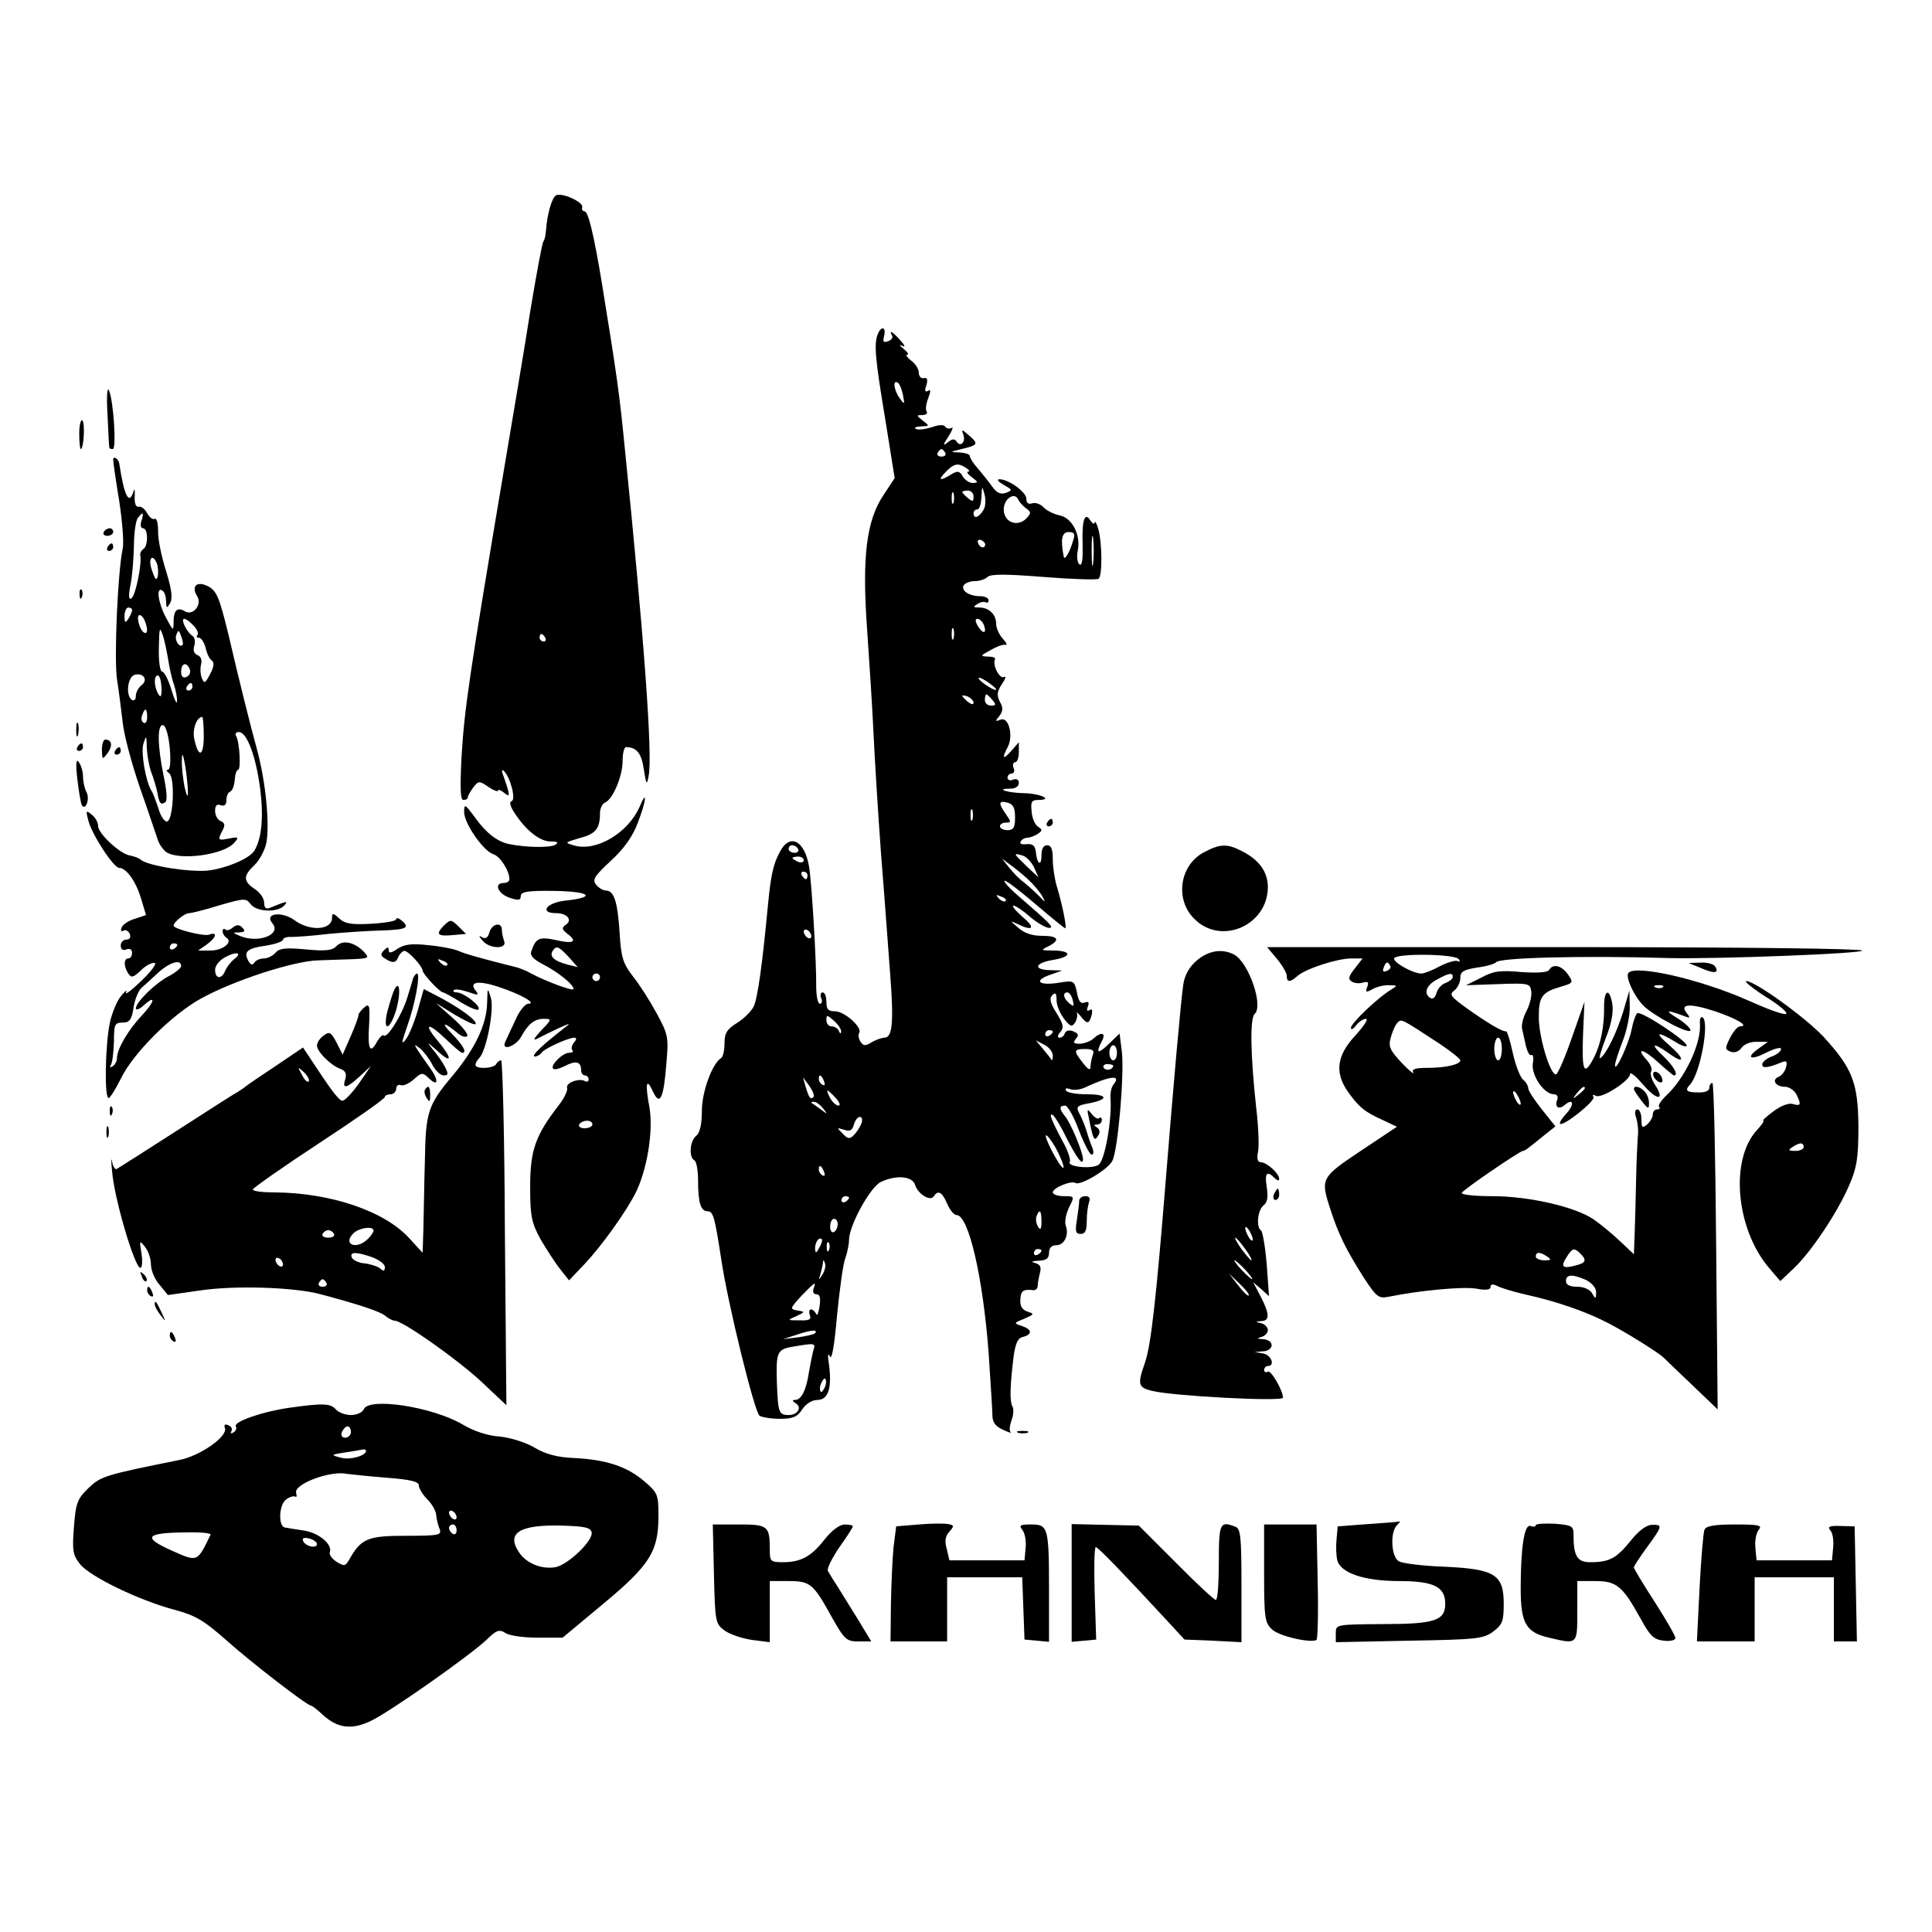 <?xml version="1.0" standalone="no"?>
<!DOCTYPE svg PUBLIC "-//W3C//DTD SVG 20010904//EN"
 "http://www.w3.org/TR/2001/REC-SVG-20010904/DTD/svg10.dtd">
<svg version="1.0" xmlns="http://www.w3.org/2000/svg"
 width="512pt" height="512pt" viewBox="0 0 512 512"
 preserveAspectRatio="xMidYMid meet">
<g transform="translate(0,512) scale(0.1,-0.1)"
fill="#000000" stroke="none">
<path d="M1473 4602 c-11 -7 -23 -51 -26 -92 -1 -14 -4 -27 -7 -30 -3 -3 -18
-84 -34 -180 -15 -96 -46 -281 -68 -410 -96 -570 -107 -647 -115 -777 -4 -83
-3 -113 5 -113 7 0 12 3 12 8 0 4 7 15 14 25 14 18 16 18 40 2 14 -10 26 -14
26 -10 0 4 7 1 16 -6 17 -14 17 -9 -4 51 -3 8 -1 12 3 7 17 -15 33 -76 21 -80
-7 -2 -4 -14 8 -32 30 -46 67 -75 95 -75 20 0 22 -3 12 -9 -13 -8 -78 -7 -121
2 -32 6 -62 30 -90 69 -28 38 -30 39 -30 16 0 -30 51 -104 78 -112 18 -6 42
-44 42 -66 0 -6 -7 -10 -15 -10 -27 0 -16 -28 15 -39 24 -8 30 -7 30 4 0 12
18 15 91 14 96 -2 110 -17 25 -26 -49 -6 -67 -33 -22 -33 30 0 44 -19 25 -31
-11 -8 -10 -12 5 -24 28 -21 15 -27 -32 -16 -43 9 -52 5 -64 -30 -4 -11 5 -21
30 -34 41 -21 82 -54 82 -66 0 -7 -73 20 -114 42 -10 6 -26 12 -35 15 -88 22
-139 36 -156 44 -11 5 -46 12 -78 15 -45 5 -64 3 -83 -9 -17 -12 -24 -13 -24
-4 0 9 -3 9 -12 0 -10 -10 -10 -15 2 -22 21 -14 30 -12 36 5 4 8 11 15 16 15
10 0 47 -40 48 -52 0 -9 46 -58 54 -58 3 0 25 -12 47 -26 23 -14 44 -23 47
-19 8 8 -38 44 -57 45 -8 0 -12 3 -8 6 3 4 20 1 38 -5 26 -9 29 -9 20 3 -20
24 6 29 62 10 58 -19 101 -44 77 -44 -8 0 -24 -19 -34 -43 -11 -23 -23 -49
-27 -58 -12 -26 29 -12 43 15 18 33 35 46 59 46 22 0 22 -1 -7 -31 -20 -22
-23 -28 -9 -21 11 6 36 18 55 27 34 15 34 15 12 -2 -54 -42 -86 -72 -75 -73 6
0 15 5 18 10 7 11 71 40 87 40 7 0 6 -5 -1 -13 -6 -8 -8 -17 -4 -20 3 -4 0 -7
-9 -7 -17 0 -51 -34 -42 -42 3 -4 17 0 31 7 29 15 43 12 43 -11 0 -8 5 -14 10
-14 6 0 10 -5 10 -11 0 -5 -5 -7 -10 -4 -15 9 -52 -5 -47 -18 2 -7 -8 -28 -23
-47 -61 -79 -75 -118 -75 -215 0 -80 4 -96 28 -140 16 -27 39 -63 52 -79 l23
-29 42 44 c44 47 106 133 133 185 32 62 49 167 38 230 -12 64 -8 80 10 40 18
-38 28 -16 35 76 6 69 5 76 -26 133 -18 33 -46 77 -63 98 -26 34 -31 49 -35
115 -5 82 -15 112 -36 112 -8 0 -19 7 -26 15 -11 14 -5 23 39 64 35 32 58 65
71 100 23 59 26 93 5 43 -30 -69 -114 -119 -172 -103 -28 8 -27 8 13 20 43 11
54 25 54 66 0 12 6 25 13 28 21 8 47 70 47 111 0 20 4 36 9 36 28 0 41 -16 47
-58 7 -43 8 -44 13 -18 11 54 -13 375 -64 876 -13 133 -20 184 -60 430 -21
127 -36 190 -46 190 -5 0 -8 5 -6 11 3 14 -55 40 -70 31z m-28 -1172 c3 -5 1
-10 -4 -10 -6 0 -11 5 -11 10 0 6 2 10 4 10 3 0 8 -4 11 -10z m62 -846 l24
-27 -28 7 c-34 9 -47 21 -39 35 10 16 16 14 43 -15z m-322 -22 c-3 -3 -11 0
-18 7 -9 10 -8 11 6 5 10 -3 15 -9 12 -12z m405 -32 c0 -5 -4 -10 -10 -10 -5
0 -10 5 -10 10 0 6 5 10 10 10 6 0 10 -4 10 -10z m-20 -390 c0 -5 -9 -10 -21
-10 -11 0 -17 5 -14 10 3 6 13 10 21 10 8 0 14 -4 14 -10z"/>
<path d="M2326 4234 c-10 -26 -7 -63 20 -225 l25 -156 -29 -44 c-46 -68 -58
-164 -44 -358 6 -86 14 -210 17 -276 3 -66 12 -210 20 -320 9 -110 19 -252 24
-316 10 -128 6 -169 -15 -169 -8 0 -23 -6 -34 -12 -17 -11 -22 -10 -30 2 -5 8
-6 18 -3 23 9 14 -39 57 -64 57 -18 0 -23 5 -23 25 0 14 -4 25 -10 25 -5 0 -7
-7 -4 -15 4 -8 2 -15 -3 -15 -6 0 -10 21 -10 48 1 59 -12 277 -19 316 -12 70
-52 89 -78 37 -17 -32 -23 -59 -31 -141 -14 -149 -27 -247 -38 -268 -6 -12
-26 -32 -44 -43 -27 -17 -33 -27 -33 -54 0 -19 -4 -36 -9 -39 -24 -15 -51 -90
-51 -140 0 -35 -5 -58 -15 -66 -17 -14 -20 -56 -5 -65 6 -3 10 -28 10 -55 0
-57 7 -80 25 -80 15 0 19 -14 36 -125 18 -122 89 -409 102 -417 7 -4 31 -8 54
-8 34 0 46 5 59 25 10 15 26 25 40 25 29 0 39 31 31 93 -4 24 -3 34 2 23 5
-13 12 25 19 106 7 69 16 138 22 153 5 14 10 37 10 49 0 38 57 142 85 154 41
19 83 15 90 -8 8 -25 41 -45 50 -30 11 17 22 11 35 -20 7 -16 18 -30 25 -30
32 0 70 -165 85 -366 5 -77 10 -152 10 -165 0 -18 8 -29 28 -38 15 -7 24 -10
20 -6 -4 4 -2 18 3 32 5 14 6 30 2 36 -7 12 -7 50 3 131 5 36 11 50 25 53 26
7 24 20 -3 29 -22 7 -22 8 6 19 27 12 28 13 9 19 -14 5 -20 14 -19 31 1 24 7
29 34 26 6 -1 12 4 12 11 0 7 3 23 6 35 4 15 1 22 -13 26 -12 3 -9 5 10 6 20
1 27 6 27 21 0 13 7 20 19 20 22 0 35 28 25 53 -3 9 1 30 9 47 15 30 15 30
-14 30 -16 0 -29 5 -29 10 0 12 48 32 60 25 13 -8 87 36 98 59 15 30 32 232
25 289 l-6 48 -28 -27 c-30 -29 -36 -26 -19 7 12 22 -1 26 -22 7 -7 -7 -23
-13 -35 -14 -18 0 -20 2 -12 13 9 10 7 14 -7 20 -10 4 -19 2 -22 -5 -2 -7 -8
-12 -14 -12 -6 0 -6 6 2 15 10 12 8 21 -10 50 -17 27 -20 39 -11 48 8 8 11 5
11 -14 0 -13 9 -35 20 -49 16 -21 21 -22 29 -10 5 8 7 19 5 25 -3 5 1 2 9 -7
18 -23 23 -23 30 2 3 13 1 18 -6 13 -6 -4 -8 0 -4 10 4 11 2 14 -9 10 -10 -4
-16 4 -20 27 -7 31 -8 32 -46 26 -53 -9 -71 4 -27 20 l34 12 -32 1 c-46 1 -41
19 7 27 50 8 52 24 3 25 -35 0 -36 1 -15 11 33 17 27 28 -17 28 -25 0 -47 7
-62 21 -23 19 -23 20 -2 10 41 -20 48 -10 13 19 -19 17 -30 30 -24 30 5 0 25
-13 44 -30 19 -16 42 -29 50 -29 15 0 4 11 -84 87 -21 18 -36 35 -34 38 3 2
39 -25 81 -61 42 -36 78 -65 80 -65 5 0 -8 64 -22 110 -6 19 -11 52 -11 72 0
27 -4 38 -15 38 -10 0 -15 -10 -15 -27 0 -31 -12 -23 -15 10 -2 16 -8 21 -24
20 -13 -2 -20 1 -16 7 3 6 12 10 18 10 7 0 19 5 27 10 13 9 13 11 1 19 -8 5
-16 23 -17 40 -3 26 0 31 17 31 42 0 7 17 -37 18 -46 1 -78 12 -36 12 13 0 22
6 22 15 0 9 -6 12 -15 9 -8 -4 -15 -1 -15 5 0 6 5 11 11 11 6 0 9 7 5 15 -3 8
-1 15 4 15 6 0 10 12 10 27 l0 26 -20 -23 c-22 -25 -26 -20 -9 11 15 30 2 80
-19 72 -15 -6 -15 -4 -4 9 10 13 11 22 2 38 -9 17 -8 27 5 47 10 14 12 22 6
19 -12 -7 -32 33 -24 47 2 4 -6 7 -19 7 -21 1 -21 2 7 17 17 10 34 16 40 14 5
-1 2 6 -8 17 -9 10 -17 27 -17 38 0 26 -19 44 -45 44 -16 0 -17 2 -5 9 8 6 18
7 22 5 4 -3 8 0 8 5 0 6 -10 11 -22 11 -30 0 -52 15 -44 29 4 6 17 11 30 11
12 0 27 5 33 11 8 8 49 8 148 0 76 -6 141 -8 146 -5 11 6 10 99 -1 134 -4 14
-9 21 -9 15 -1 -5 -5 -3 -11 5 -15 25 -23 3 -21 -61 1 -39 -1 -59 -8 -55 -6 4
-8 20 -5 36 9 41 -14 87 -47 94 -15 3 -34 12 -43 21 -9 10 -23 14 -31 11 -10
-3 -15 1 -15 12 0 18 -47 52 -72 52 -7 -1 -2 -7 12 -15 23 -13 24 -14 6 -21
-14 -5 -24 -1 -37 17 -9 13 -27 35 -38 48 -12 13 -21 28 -21 33 0 4 -12 8 -27
9 -27 1 -26 1 5 9 44 10 46 14 20 36 -19 17 -21 17 -15 2 7 -20 -8 -34 -18
-18 -5 8 -12 7 -23 -2 -14 -11 -14 -8 2 16 10 16 13 26 8 22 -6 -3 -13 -2 -17
3 -3 6 -16 6 -35 -1 -16 -5 -35 -8 -42 -5 -7 3 -2 6 12 7 24 1 24 1 6 15 -18
14 -18 15 -2 15 9 0 15 4 12 9 -4 5 -2 21 4 36 7 19 7 24 -1 19 -8 -4 -9 1 -4
15 4 15 3 21 -7 19 -7 -2 -13 5 -13 14 0 10 -9 24 -20 32 -11 9 -16 16 -11 16
6 0 1 7 -10 16 -10 8 -12 12 -4 8 10 -5 9 0 -4 14 -19 22 -32 30 -22 13 3 -5
-1 -12 -10 -15 -13 -5 -15 -2 -11 14 6 24 -8 27 -17 4z m67 -161 c5 -26 4 -26
-9 -8 -15 21 -19 49 -5 41 5 -3 11 -18 14 -33z m112 -153 c3 -5 -1 -10 -10
-10 -9 0 -13 5 -10 10 3 6 8 10 10 10 2 0 7 -4 10 -10z m55 -40 c8 -5 11 -10
6 -10 -6 0 -1 -7 10 -15 17 -13 17 -14 2 -15 -9 0 -21 8 -27 18 -8 14 -13 15
-30 5 -30 -19 -37 -16 -15 6 22 23 33 25 54 11z m46 -112 c-12 -20 -26 -24
-26 -8 0 6 5 10 10 10 6 0 10 15 11 33 1 30 2 30 8 7 4 -14 3 -33 -3 -42z
m-79 20 c-3 -7 -5 -2 -5 12 0 14 2 19 5 13 2 -7 2 -19 0 -25z m53 16 c0 -14
-3 -14 -15 -4 -8 7 -15 14 -15 16 0 2 7 4 15 4 8 0 15 -7 15 -16z m139 -31
c14 -10 14 -13 1 -27 -24 -24 -60 -10 -60 24 0 29 30 48 39 25 2 -5 11 -15 20
-22z m178 -145 c-2 -18 -4 -4 -4 32 0 36 2 50 4 33 2 -18 2 -48 0 -65z m-53
60 c-9 -32 -23 -55 -25 -43 -9 46 -5 65 13 65 15 0 18 -5 12 -22z m-233 -11
c-1 -12 -15 -9 -19 4 -3 6 1 10 8 8 6 -3 11 -8 11 -12z m-4 -212 c9 -24 -1
-27 -15 -5 -8 13 -8 20 -2 20 6 0 13 -7 17 -15z m-80 -37 c-3 -7 -5 -2 -5 12
0 14 2 19 5 13 2 -7 2 -19 0 -25z m113 -135 c0 -7 -39 17 -46 28 -3 6 5 3 20
-6 14 -10 26 -19 26 -22z m-60 -35 c0 -6 -6 -5 -15 2 -8 7 -15 14 -15 16 0 2
7 1 15 -2 8 -4 15 -11 15 -16z m50 7 c10 -12 10 -15 -4 -15 -9 0 -16 7 -16 15
0 8 2 15 4 15 2 0 9 -7 16 -15z m60 -311 c0 -27 -4 -34 -20 -34 -11 0 -20 5
-20 10 0 6 7 10 16 10 14 0 14 2 0 22 -21 30 -20 37 4 31 15 -4 20 -14 20 -39z
m-113 -6 c-3 -7 -5 -2 -5 12 0 14 2 19 5 13 2 -7 2 -19 0 -25z m-462 -78 c3
-5 -1 -10 -9 -10 -9 0 -16 5 -16 10 0 6 4 10 9 10 6 0 13 -4 16 -10z m625 -48
l12 -27 -31 29 c-36 35 -37 36 -12 29 10 -2 24 -17 31 -31z m-610 18 c0 -5 -7
-7 -15 -4 -8 4 -15 8 -15 10 0 2 7 4 15 4 8 0 15 -4 15 -10z m593 -49 c16 -15
33 -35 39 -46 10 -18 9 -18 -10 2 -12 12 -29 27 -39 35 -10 7 -27 24 -38 38
l-20 25 20 -15 c11 -8 33 -25 48 -39z m-583 9 c0 -5 -2 -10 -4 -10 -3 0 -8 5
-11 10 -3 6 -1 10 4 10 6 0 11 -4 11 -10z m525 -68 c-3 -3 -11 0 -18 7 -9 10
-8 11 6 5 10 -3 15 -9 12 -12z m-515 -93 c0 -6 -4 -7 -10 -4 -5 3 -10 11 -10
16 0 6 5 7 10 4 6 -3 10 -11 10 -16z m693 -170 c4 -16 3 -18 -9 -8 -16 13 -19
29 -5 29 5 0 11 -9 14 -21z m-614 -83 c0 -6 -3 -6 -6 2 -2 6 -11 12 -19 12 -8
0 -14 7 -14 17 0 14 2 14 20 -2 11 -10 20 -23 19 -29z m561 0 c0 -3 -4 -8 -10
-11 -5 -3 -10 -1 -10 4 0 6 5 11 10 11 6 0 10 -2 10 -4z m0 -63 c0 -9 -1 -14
-3 -12 -1 2 -11 15 -22 28 l-20 24 23 -12 c12 -6 22 -19 22 -28z m170 7 c0
-11 -4 -20 -10 -20 -5 0 -10 9 -10 20 0 11 5 20 10 20 6 0 10 -9 10 -20z m-64
-6 c-3 -9 -6 -23 -6 -31 0 -11 -6 -8 -20 10 -26 33 -25 37 6 37 20 0 25 -4 20
-16z m54 -28 c0 -11 -19 -15 -25 -6 -3 5 1 10 9 10 9 0 16 -2 16 -4z m-766
-42 c3 -8 2 -12 -4 -9 -6 3 -10 10 -10 16 0 14 7 11 14 -7z m767 -8 c-6 -7 -9
-23 -8 -37 4 -56 -15 -166 -32 -176 -19 -12 -84 -5 -76 8 3 4 -4 28 -17 51
-32 60 -40 80 -28 73 5 -3 21 -29 35 -58 29 -57 45 -78 45 -59 0 18 -32 95
-47 113 -16 20 -17 29 0 29 6 0 23 -29 36 -65 14 -36 29 -65 34 -65 5 0 6 8 2
18 -4 9 -11 29 -15 43 -4 14 -13 36 -19 47 -10 19 -8 22 24 28 54 10 52 24 -4
24 -27 0 -53 4 -56 10 -3 6 1 7 10 4 9 -4 26 -2 38 3 68 32 100 36 78 9z
m-795 -33 c-8 -8 -12 -3 -21 27 l-7 25 17 -23 c9 -13 14 -26 11 -29z m59 -3
c10 -11 13 -20 7 -20 -6 0 -16 9 -22 20 -6 11 -9 20 -7 20 2 0 12 -9 22 -20z
m-34 -27 c13 -17 13 -17 -6 -3 -11 8 -22 16 -24 17 -2 2 0 3 6 3 6 0 17 -8 24
-17z m102 -40 c-4 -10 -13 -24 -20 -31 -11 -11 -16 -11 -30 4 -16 16 -16 16 4
10 15 -5 22 -2 26 14 3 11 10 20 16 20 6 0 7 -8 4 -17z m522 -79 c26 -56 12
-50 -18 7 -14 28 -20 45 -12 39 7 -6 21 -27 30 -46z m-621 -50 c3 -8 2 -12 -4
-9 -6 3 -10 10 -10 16 0 14 7 11 14 -7z m66 -68 c0 -3 -4 -8 -10 -11 -5 -3
-10 -1 -10 4 0 6 5 11 10 11 6 0 10 -2 10 -4z m510 -63 c0 -21 -3 -24 -9 -14
-5 8 -7 20 -4 28 8 21 13 15 13 -14z m-540 -7 c0 -8 -4 -18 -10 -21 -5 -3 -10
3 -10 14 0 12 5 21 10 21 6 0 10 -6 10 -14z m-49 -63 c-8 -15 -10 -15 -11 -2
0 17 10 32 18 25 2 -3 -1 -13 -7 -23z m26 -5 c-3 -8 -6 -5 -6 6 -1 11 2 17 5
13 3 -3 4 -12 1 -19z m563 -2 c0 -3 -4 -8 -10 -11 -5 -3 -10 -1 -10 4 0 6 5
11 10 11 6 0 10 -2 10 -4z m-580 -63 c-11 -17 -11 -17 -6 0 3 10 6 24 7 30 0
9 2 9 5 0 3 -7 0 -20 -6 -30z m-24 -38 c-3 -9 0 -15 8 -15 9 0 11 -10 8 -32
-3 -18 -7 -27 -9 -20 -3 6 -9 12 -14 12 -4 0 -6 -7 -3 -15 5 -12 -2 -15 -27
-14 -33 0 -34 0 -9 11 24 11 24 12 3 15 -20 4 -20 5 10 38 37 38 41 41 33 20z
m3 -119 c-2 -2 -22 -7 -44 -10 l-40 -5 40 13 c36 12 55 13 44 2z m-3 -43 c-3
-10 -8 -36 -12 -58 -7 -48 -20 -75 -37 -75 -8 0 -8 -3 2 -9 17 -11 5 -31 -19
-31 -26 0 -28 7 -31 81 -3 85 0 93 41 100 59 10 62 10 56 -8z m30 -99 c-4 -9
-9 -15 -11 -12 -3 3 -3 13 1 22 4 9 9 15 11 12 3 -3 3 -13 -1 -22z"/>
<path d="M2886 2155 c11 -56 14 -61 24 -45 6 9 5 17 -3 22 -9 6 -9 8 1 8 6 0
12 5 12 12 0 6 -3 8 -7 5 -3 -4 -12 1 -20 11 -12 15 -13 14 -7 -13z"/>
<path d="M285 4020 c2 -47 4 -86 5 -87 0 -2 4 -3 9 -3 10 0 2 126 -10 155 -5
12 -7 -14 -4 -65z"/>
<path d="M210 3971 c0 -23 2 -41 4 -41 8 0 12 71 4 76 -4 3 -8 -13 -8 -35z"/>
<path d="M300 3902 c0 -7 7 -56 16 -110 8 -53 13 -110 9 -127 -13 -61 -23
-291 -15 -345 5 -30 11 -81 15 -113 3 -33 24 -111 46 -175 23 -65 43 -126 47
-137 3 -11 13 -25 21 -32 33 -25 155 -9 182 24 13 14 11 16 -13 11 -31 -6 -32
-5 -18 22 7 13 6 19 -5 24 -8 3 -15 15 -15 27 0 15 5 19 15 15 10 -3 15 1 15
13 0 11 4 21 10 23 5 2 11 15 12 31 1 15 5 27 9 27 8 0 4 73 -5 89 -4 6 -1 11
7 11 22 0 46 -67 57 -154 9 -75 3 -131 -17 -162 -14 -20 -73 -45 -121 -51 -48
-5 -158 12 -178 28 -6 5 -19 10 -30 12 -26 4 -84 58 -84 78 0 9 -7 23 -17 30
-15 13 -16 11 -9 -15 9 -37 67 -126 82 -126 19 0 45 -37 58 -82 l13 -43 -30
-10 c-17 -5 -33 -16 -35 -24 -3 -8 0 -11 6 -7 5 3 12 -1 16 -9 3 -9 0 -15 -9
-15 -8 0 -15 -7 -15 -16 0 -10 6 -14 15 -10 9 3 15 0 15 -9 0 -8 -4 -15 -10
-15 -12 0 -13 -20 0 -40 8 -12 13 -11 34 9 13 13 30 21 36 19 6 -2 -10 -23
-36 -48 -26 -25 -44 -38 -40 -30 4 8 -1 5 -12 -8 -11 -12 -25 -45 -31 -73 -12
-57 -15 -199 -3 -199 4 1 18 23 32 51 32 67 135 170 213 213 87 48 247 100
312 101 22 1 62 2 88 3 46 2 47 3 30 21 -25 25 -56 31 -72 13 -11 -11 -29 -13
-81 -8 -53 5 -70 3 -80 -9 -7 -8 -21 -15 -31 -15 -10 0 -21 -5 -25 -11 -5 -8
-10 -6 -16 5 -13 24 -3 33 47 40 25 4 45 11 45 16 0 4 10 8 23 7 12 0 56 3 97
8 41 4 103 8 137 9 69 2 81 7 58 26 -8 7 -15 9 -15 4 0 -5 -30 -10 -66 -12
-52 -3 -70 0 -85 14 -16 15 -19 15 -19 2 0 -33 -58 -37 -99 -7 -34 25 -82 19
-59 -8 25 -30 -38 -54 -87 -33 -19 8 -19 9 -1 9 15 1 17 4 8 13 -8 8 -15 8
-25 0 -8 -7 -17 -9 -20 -5 -4 3 -7 1 -7 -5 0 -6 5 -14 10 -17 19 -12 -11 -35
-44 -34 l-31 0 23 16 c25 18 30 35 6 26 -14 -5 -94 15 -94 24 0 9 29 33 41 33
6 0 43 9 81 21 66 19 70 19 82 3 16 -21 71 -23 89 -4 12 13 8 13 -38 -6 -10
-4 -15 0 -15 14 0 11 -11 27 -25 36 -31 21 -31 35 0 64 13 13 27 39 31 59 9
50 -2 163 -25 247 -18 66 -46 177 -76 306 -24 98 -31 115 -55 127 -29 14 -44
-1 -27 -28 13 -22 -12 -52 -33 -39 -20 12 -30 3 -30 -28 0 -25 -1 -25 -20 11
-21 39 -27 83 -10 72 6 -3 10 -16 10 -28 1 -20 2 -20 11 -5 7 13 4 36 -11 85
-12 38 -22 85 -21 106 0 20 -4 35 -9 32 -5 -3 -14 4 -20 15 -6 11 -16 19 -23
17 -7 -1 -11 9 -10 28 1 17 -1 22 -3 13 -12 -39 -25 -12 -38 74 -2 12 -16 21
-16 10z m75 -162 c-4 -11 -2 -20 4 -20 14 0 14 -47 1 -55 -6 -4 -10 -12 -8
-18 4 -23 -13 -107 -24 -113 -7 -4 -8 7 -2 37 5 24 8 71 9 104 0 33 5 65 10
72 14 18 17 16 10 -7z m41 -114 c3 -8 4 -23 2 -33 -3 -13 -7 -9 -15 15 -12 31
1 48 13 18z m-66 -123 c0 -5 -5 -15 -10 -23 -8 -12 -10 -11 -10 8 0 12 5 22
10 22 6 0 10 -3 10 -7z m34 -29 c9 -23 7 -36 -3 -30 -12 8 -21 46 -11 46 4 0
11 -7 14 -16z m129 -12 c10 -10 14 -22 10 -25 -3 -4 -2 -7 4 -7 6 0 14 -12 18
-27 3 -15 11 -31 17 -34 6 -4 5 -17 -5 -35 -13 -25 -16 -27 -22 -11 -4 9 -5
26 -2 37 3 11 -1 21 -10 24 -9 4 -12 13 -8 25 3 11 1 22 -5 26 -15 9 -32 45
-22 45 5 0 16 -8 25 -18z m-67 -92 c3 -19 9 -48 15 -64 5 -16 9 -36 8 -45 0
-9 -7 5 -15 32 -8 26 -19 47 -24 47 -6 0 -10 28 -9 63 1 55 2 58 11 32 5 -16
11 -46 14 -65z m38 41 c-8 -9 -22 12 -17 26 6 15 7 14 13 -3 4 -10 6 -21 4
-23z m19 -65 c3 -8 -1 -17 -9 -20 -9 -4 -14 1 -14 14 0 23 15 27 23 6z m-128
-42 c-8 -6 -15 -19 -15 -28 0 -10 -4 -14 -10 -11 -18 11 -12 63 8 67 23 5 35
-14 17 -28z m53 -6 c1 -23 -2 -28 -8 -18 -12 19 -13 50 -2 50 5 0 9 -14 10
-32z m82 2 c0 -5 -5 -10 -11 -10 -5 0 -7 5 -4 10 3 6 8 10 11 10 2 0 4 -4 4
-10z m-120 -81 c0 -11 -4 -18 -10 -14 -5 3 -7 12 -3 20 7 21 13 19 13 -6z
m150 -50 c0 -54 -14 -59 -25 -8 -6 25 6 59 21 59 2 0 4 -23 4 -51z m-90 -32
c3 -35 1 -57 -5 -57 -5 0 -4 -4 3 -9 16 -10 12 -123 -5 -128 -6 -2 -17 13 -23
34 -7 21 -15 43 -19 48 -15 25 -28 100 -21 124 8 24 8 23 9 -11 1 -20 6 -49
12 -65 6 -15 13 -39 16 -53 5 -30 9 -34 21 -26 6 3 4 30 -4 68 -17 82 -18 141
-1 136 7 -3 14 -29 17 -61z m48 -117 c0 -16 -3 -10 -9 15 -4 22 -8 54 -7 70 0
22 3 19 9 -15 4 -25 7 -56 7 -70z m-28 -404 c0 -3 -4 -8 -10 -11 -5 -3 -10 -1
-10 4 0 6 5 11 10 11 6 0 10 -2 10 -4z m149 -39 c-8 -7 -18 -20 -22 -29 -9
-24 -27 -23 -27 2 0 11 12 26 28 34 30 16 46 11 21 -7z m-139 -17 c0 -5 -14
-17 -31 -26 -36 -18 -89 -70 -89 -86 0 -6 9 -3 20 7 34 31 31 11 -4 -26 -36
-38 -66 -89 -66 -113 0 -8 -5 -18 -12 -22 -7 -4 -8 -3 -4 4 4 7 7 34 8 62 0
45 2 50 23 50 18 0 24 7 29 40 3 21 13 45 21 52 8 7 28 25 45 41 30 27 60 36
60 17z"/>
<path d="M275 3710 c-3 -5 1 -10 9 -10 9 0 16 5 16 10 0 6 -4 10 -9 10 -6 0
-13 -4 -16 -10z"/>
<path d="M285 3670 c-3 -5 -1 -10 4 -10 6 0 11 5 11 10 0 6 -2 10 -4 10 -3 0
-8 -4 -11 -10z"/>
<path d="M211 3544 c0 -11 3 -14 6 -6 3 7 2 16 -1 19 -3 4 -6 -2 -5 -13z"/>
<path d="M202 3185 c0 -16 2 -22 5 -12 2 9 2 23 0 30 -3 6 -5 -1 -5 -18z"/>
<path d="M270 3133 c1 -27 1 -27 15 -9 14 19 12 36 -6 36 -5 0 -9 -12 -9 -27z"/>
<path d="M205 3140 c-3 -5 -1 -10 4 -10 6 0 11 5 11 10 0 6 -2 10 -4 10 -3 0
-8 -4 -11 -10z"/>
<path d="M305 3130 c-3 -5 -1 -10 4 -10 6 0 11 5 11 10 0 6 -2 10 -4 10 -3 0
-8 -4 -11 -10z"/>
<path d="M205 3055 c4 -33 9 -64 12 -69 10 -16 22 18 12 35 -5 10 -9 28 -9 41
0 13 -5 30 -11 38 -7 11 -9 -2 -4 -45z"/>
<path d="M2775 2940 c-3 -5 -1 -10 4 -10 6 0 11 5 11 10 0 6 -2 10 -4 10 -3 0
-8 -4 -11 -10z"/>
<path d="M3190 2861 c-64 -34 -77 -125 -25 -176 71 -72 196 -17 195 86 -1 39
-23 70 -68 93 -40 21 -59 20 -102 -3z"/>
<path d="M1176 2667 c-22 -23 -17 -29 25 -25 l34 3 -20 20 c-20 19 -21 19 -39
2z"/>
<path d="M1297 2649 c-4 -14 -10 -18 -19 -13 -10 6 -10 4 1 -9 18 -22 66 -23
57 -1 -3 9 -6 22 -6 30 0 22 -27 16 -33 -7z"/>
<path d="M3384 2579 c14 -17 26 -37 26 -45 0 -18 9 -18 29 0 22 19 105 46 142
46 l30 0 -21 -27 c-16 -20 -18 -28 -8 -34 7 -5 21 -6 30 -3 14 4 16 1 11 -12
-5 -14 -3 -15 15 -5 11 6 31 11 44 10 22 0 22 -1 4 -12 -35 -21 -106 -89 -106
-101 0 -6 7 -3 14 7 7 9 19 17 26 17 7 0 -6 -20 -29 -45 -49 -53 -54 -98 -19
-148 29 -41 45 -54 92 -75 l38 -18 -96 -64 c-106 -71 -107 -73 -80 -156 21
-65 42 -107 87 -178 36 -55 40 -58 70 -52 78 16 194 27 229 21 25 -5 38 -3 38
4 0 8 6 9 18 3 9 -5 42 -15 72 -22 87 -19 166 -47 223 -77 50 -26 136 -80 147
-92 3 -3 36 -35 74 -71 l68 -65 -4 432 c-2 238 -6 433 -10 433 -5 0 -8 -6 -8
-13 0 -8 -12 -13 -30 -12 -31 0 -36 5 -21 21 27 30 52 166 33 178 -5 3 -8 -5
-7 -17 4 -52 -40 -146 -92 -193 -12 -12 -20 -24 -16 -28 3 -3 1 -6 -5 -6 -7 0
-12 -6 -12 -14 0 -7 -7 -19 -15 -26 -13 -11 -15 -8 -15 14 0 14 -5 26 -11 26
-6 0 -8 -9 -3 -22 4 -13 6 -32 5 -43 -1 -11 -4 -63 -5 -115 -1 -52 -3 -120 -4
-150 l-2 -54 -37 35 c-21 20 -52 45 -69 57 -49 34 -173 62 -269 62 -48 0 -84
4 -81 9 6 10 154 111 162 111 3 0 10 4 17 10 7 5 25 20 40 32 l29 23 -36 45
c-20 25 -36 50 -36 56 0 6 -6 17 -14 23 -7 6 -20 38 -27 71 -7 32 -15 58 -18
57 -9 -2 -49 22 -104 61 -43 31 -47 37 -33 47 9 7 16 22 16 33 0 17 8 22 45
28 25 3 47 10 50 14 8 12 226 18 460 11 126 -3 515 12 510 20 -4 5 -316 9
-791 9 l-786 0 26 -31z m482 -1 c4 -6 3 -8 -3 -5 -5 3 -26 -3 -46 -13 -20 -11
-43 -20 -50 -20 -23 0 -78 31 -72 41 9 13 162 11 171 -3z m-182 -17 c3 -5 -1
-11 -9 -14 -9 -4 -12 -1 -8 9 6 16 10 17 17 5z m166 -30 c0 -5 -9 -12 -19 -16
-10 -3 -21 -15 -24 -26 -3 -12 -10 -18 -16 -14 -19 11 -12 34 17 49 32 18 42
19 42 7z m-32 -179 c28 -19 52 -38 52 -42 0 -11 -39 -20 -88 -20 -31 0 -41 -3
-37 -12 4 -7 -10 4 -30 25 -30 32 -36 43 -30 65 4 15 11 33 17 40 12 13 6 16
116 -56z m162 -12 c0 -16 -4 -30 -10 -30 -5 0 -10 14 -10 30 0 17 5 30 10 30
6 0 10 -13 10 -30z m50 -145 c0 -5 -5 -3 -10 5 -5 8 -10 20 -10 25 0 6 5 3 10
-5 5 -8 10 -19 10 -25z m158 -397 c18 -18 15 -25 -14 -32 -33 -9 -39 -3 -22
23 15 24 20 25 36 9z m-88 -8 c12 -8 11 -10 -7 -10 -13 0 -23 5 -23 10 0 13
11 13 30 0z m103 -62 c16 -8 27 -21 27 -33 -1 -18 -1 -19 -11 -2 -6 10 -22 17
-39 17 -20 0 -30 5 -30 15 0 18 17 19 53 3z"/>
<path d="M3172 2575 c-20 -17 -32 -38 -36 -63 -6 -37 -27 -275 -46 -512 -26
-323 -40 -447 -56 -492 -20 -57 -18 -65 19 -74 58 -14 347 -29 347 -18 0 19
-32 74 -40 69 -5 -3 -10 -1 -10 4 0 6 5 11 10 11 20 0 9 29 -12 33 l-23 4 23
2 c12 0 22 8 22 16 0 9 -10 15 -22 16 -17 1 -19 2 -5 6 9 2 17 11 17 18 0 7
-8 16 -17 18 -17 4 -17 5 0 6 22 1 22 18 -2 65 l-20 38 21 -18 21 -19 -6 84
c-4 47 -11 87 -15 90 -14 9 -9 55 7 67 10 8 12 22 8 48 -6 37 0 45 21 24 7 -7
12 -8 12 -2 0 14 -33 44 -49 44 -8 0 -11 9 -7 28 3 15 1 68 -5 117 -15 138
-17 236 -4 248 24 22 -16 136 -54 157 -32 17 -68 11 -99 -15z m148 -740 c0 -5
-5 -3 -10 5 -5 8 -10 20 -10 25 0 6 5 3 10 -5 5 -8 10 -19 10 -25z m-20 -25
c12 -16 19 -30 16 -30 -2 0 -14 14 -26 30 -12 17 -19 30 -16 30 2 0 14 -13 26
-30z m0 -55 c13 -14 21 -25 18 -25 -2 0 -15 11 -28 25 -13 14 -21 25 -18 25 2
0 15 -11 28 -25z m9 -68 c-2 -3 -15 10 -28 27 l-24 31 28 -27 c16 -15 27 -29
24 -31z"/>
<path d="M4509 2554 c34 -15 48 -13 36 5 -3 6 -21 11 -38 10 l-32 -1 34 -14z"/>
<path d="M4105 2549 c-5 -6 -31 -8 -74 -5 -55 5 -73 3 -106 -15 l-40 -20 85 3
c81 3 85 2 88 -19 2 -12 -4 -36 -13 -53 -9 -17 -14 -39 -11 -48 2 -9 7 -30 10
-45 4 -15 10 -26 14 -23 5 3 7 -8 4 -23 -4 -31 30 -81 56 -81 8 0 12 -6 9 -14
-8 -20 4 -28 20 -14 23 19 26 1 4 -23 -11 -12 -19 -24 -17 -27 9 -8 95 61 89
71 -4 6 -1 7 6 3 14 -9 91 40 91 58 1 6 16 -7 35 -29 36 -42 59 -43 31 0 -9
14 -14 30 -10 36 3 6 -2 19 -12 30 -31 34 -9 30 30 -6 21 -19 40 -35 42 -35
13 0 0 24 -27 50 -37 35 -30 39 13 9 42 -31 45 -17 3 20 -41 35 -35 40 13 11
17 -11 32 -16 32 -11 0 13 -120 92 -131 86 -4 -3 -11 -22 -15 -43 -7 -37 -44
-117 -44 -95 0 7 9 35 20 63 11 28 20 70 19 93 l-1 42 -16 -55 c-18 -58 -46
-115 -61 -124 -5 -3 2 20 14 52 15 36 21 69 18 90 -7 44 -22 41 -22 -5 1 -52
-9 -100 -26 -134 -27 -52 -33 -41 -30 54 l4 92 -33 -94 c-18 -52 -37 -96 -42
-98 -15 -5 -47 101 -46 153 0 53 9 65 58 79 34 10 34 11 19 33 -17 24 -40 29
-50 11z m95 -313 c0 -2 -8 -10 -17 -17 -16 -13 -17 -12 -4 4 13 16 21 21 21
13z"/>
<path d="M4315 2541 c-7 -12 15 -60 40 -86 27 -27 125 -79 125 -65 0 5 -15 19
-32 30 -36 22 -34 25 8 10 23 -9 25 -9 15 4 -22 26 7 28 74 6 59 -20 92 -40
66 -40 -6 0 -18 -14 -26 -30 -14 -28 -14 -31 1 -37 10 -4 22 0 29 10 7 10 25
17 41 16 l29 0 -22 -16 c-38 -26 -26 -35 17 -13 22 11 40 16 40 10 0 -6 -11
-15 -25 -20 -14 -5 -25 -15 -25 -21 0 -11 16 -9 52 6 13 5 15 2 11 -14 -3 -11
-12 -22 -20 -25 -19 -8 -7 -26 17 -26 11 0 24 -9 30 -19 14 -28 13 -33 -8 -27
-11 4 -32 -4 -52 -19 -19 -14 -31 -25 -27 -25 3 0 -4 -11 -17 -25 -72 -78 -56
-261 32 -365 l30 -35 37 35 c46 44 116 149 146 220 20 46 24 72 24 155 -1 116
-16 154 -93 238 -48 51 -181 147 -204 147 -7 0 16 -19 52 -42 36 -22 60 -43
53 -45 -7 -3 -52 14 -101 36 -126 56 -301 96 -317 72z m92 -37 c-3 -3 -12 -4
-19 -1 -8 3 -5 6 6 6 11 1 17 -2 13 -5z m373 -424 c0 -5 -10 -10 -22 -10 -19
0 -20 2 -8 10 19 13 30 13 30 0z"/>
<path d="M1095 2528 c-2 -7 -9 -31 -16 -53 -14 -45 -53 -108 -62 -99 -3 3 -10
-4 -17 -15 -19 -36 -26 -23 -22 41 3 54 1 60 -13 48 -8 -7 -15 -16 -15 -20 0
-5 -9 -30 -21 -57 l-21 -48 -16 32 c-15 28 -19 30 -34 19 -10 -7 -18 -19 -18
-27 0 -16 37 -53 63 -62 13 -5 16 -13 12 -27 -9 -27 3 -25 39 8 l29 27 -33
-48 c-19 -26 -38 -46 -44 -44 -10 3 -32 33 -87 117 l-16 24 -74 -50 c-41 -27
-76 -51 -79 -54 -3 -3 -13 -9 -22 -15 -10 -5 -84 -53 -165 -105 -81 -52 -150
-96 -154 -98 -4 -2 -10 7 -12 20 -2 13 -3 1 0 -25 5 -71 60 -257 75 -257 5 0
6 17 3 38 -6 35 -5 36 9 18 9 -11 16 -32 16 -47 0 -15 10 -40 23 -54 l22 -27
84 12 c93 14 251 9 321 -10 101 -27 156 -45 171 -57 8 -7 20 -13 25 -13 21 0
164 -101 228 -160 l68 -64 -4 457 c-1 251 -6 457 -10 457 -4 0 -10 -4 -13 -10
-7 -12 -55 -14 -55 -2 0 4 4 12 10 18 19 19 40 128 31 159 -9 29 -9 29 -10
-11 -1 -59 -32 -123 -91 -194 -66 -78 -72 -97 -74 -225 -2 -66 -3 -148 -4
-183 l-2 -62 -34 37 c-65 73 -209 122 -358 123 -32 0 -58 3 -58 8 1 4 79 59
175 122 96 63 175 118 175 123 0 4 7 7 15 7 8 0 15 7 15 15 0 8 6 12 13 9 7
-2 22 5 34 16 20 18 23 18 38 4 27 -27 29 -7 3 28 -13 18 -28 40 -33 48 -8 13
-7 13 9 1 9 -8 24 -27 32 -43 8 -15 21 -28 30 -28 12 0 13 4 3 23 -6 12 -21
33 -33 47 -16 20 -14 19 12 -4 41 -38 42 -22 1 27 -39 47 -24 48 24 2 20 -19
38 -35 42 -35 13 0 3 19 -27 50 -32 32 -22 33 15 2 9 -8 20 -12 25 -8 4 5 -13
26 -38 48 l-45 40 50 -31 c27 -16 52 -28 55 -25 7 7 -37 40 -91 69 l-46 24
-16 -57 c-9 -31 -23 -66 -32 -77 -12 -16 -11 -8 4 35 21 58 36 140 26 140 -3
0 -7 -6 -10 -12z m-277 -274 c-4 -3 -12 5 -18 18 -12 22 -12 22 6 6 10 -10 15
-20 12 -24z m172 -395 c0 -4 -7 -15 -16 -23 -28 -28 -66 -15 -39 14 14 16 55
22 55 9z m-105 -9 c3 -5 -3 -10 -15 -10 -12 0 -18 5 -15 10 3 6 10 10 15 10 5
0 12 -4 15 -10z m102 -62 c18 -7 33 -18 33 -26 0 -10 -4 -12 -12 -4 -7 6 -26
12 -42 14 -16 1 -31 9 -34 16 -5 15 12 15 55 0z m-237 -19 c0 -6 -4 -7 -10 -4
-5 3 -10 11 -10 16 0 6 5 7 10 4 6 -3 10 -11 10 -16z m115 -49 c3 -5 -1 -10
-10 -10 -9 0 -13 5 -10 10 3 6 8 10 10 10 2 0 7 -4 10 -10z"/>
<path d="M1042 2490 c-5 -14 -13 -40 -17 -57 -10 -50 10 -40 25 11 14 50 8 86
-8 46z"/>
<path d="M4382 2268 c2 -6 10 -14 16 -16 7 -2 10 2 6 12 -7 18 -28 22 -22 4z"/>
<path d="M1126 2232 c-2 -4 -1 -14 5 -22 7 -12 9 -10 9 8 0 23 -5 28 -14 14z"/>
<path d="M4330 2234 c0 -3 9 -17 20 -31 18 -23 20 -23 20 -6 0 10 -5 24 -12
31 -13 13 -28 16 -28 6z"/>
<path d="M291 2174 c0 -11 3 -14 6 -6 3 7 2 16 -1 19 -3 4 -6 -2 -5 -13z"/>
<path d="M282 2120 c0 -14 2 -19 5 -12 2 6 2 18 0 25 -3 6 -5 1 -5 -13z"/>
<path d="M3376 1955 c-3 -8 -1 -15 4 -15 6 0 10 7 10 15 0 8 -2 15 -4 15 -2 0
-6 -7 -10 -15z"/>
<path d="M2860 1938 c0 -7 -3 -30 -6 -50 -5 -31 -4 -38 10 -38 12 0 16 9 16
34 0 19 3 41 6 50 4 11 1 16 -10 16 -9 0 -16 -6 -16 -12z"/>
<path d="M376 1737 c3 -10 9 -15 12 -12 3 3 0 11 -7 18 -10 9 -11 8 -5 -6z"/>
<path d="M390 1701 c0 -6 4 -13 10 -16 6 -3 7 1 4 9 -7 18 -14 21 -14 7z"/>
<path d="M410 1664 c0 -6 7 -19 16 -30 14 -18 14 -18 3 6 -14 31 -19 36 -19
24z"/>
<path d="M450 1581 c0 -6 4 -13 10 -16 6 -3 7 1 4 9 -7 18 -14 21 -14 7z"/>
<path d="M765 1389 c-70 -10 -147 -37 -140 -49 3 -5 0 -12 -6 -16 -7 -4 -9 -3
-6 3 4 6 0 13 -8 16 -9 4 -12 1 -9 -7 9 -22 -65 -74 -120 -85 -199 -40 -208
-43 -241 -74 -30 -29 -34 -39 -39 -103 -5 -63 -3 -75 16 -99 26 -33 156 -96
250 -121 56 -15 78 -28 138 -81 66 -59 214 -173 224 -173 3 0 17 -11 31 -24
39 -36 76 -41 127 -17 51 24 264 174 308 216 26 25 33 28 50 17 11 -7 49 -12
85 -12 l66 0 108 90 c124 103 146 139 146 233 0 56 -2 61 -37 91 -45 39 -101
58 -186 62 -45 2 -76 10 -106 28 -24 14 -63 26 -92 29 -31 2 -68 14 -98 32
-80 47 -250 73 -262 40 -4 -8 -18 -15 -34 -15 -15 0 -33 7 -40 15 -14 16 -34
17 -125 4z m165 -64 c0 -8 -7 -15 -15 -15 -9 0 -12 6 -9 15 4 8 10 15 15 15 5
0 9 -7 9 -15z m40 -50 c0 -13 -43 -25 -67 -18 -27 7 -27 8 12 14 22 3 43 7 48
8 4 0 7 -1 7 -4z m53 -71 c65 -5 87 -10 87 -21 0 -7 10 -24 23 -37 12 -12 23
-31 23 -42 1 -10 5 -27 9 -36 6 -16 -1 -18 -89 -18 -102 0 -119 -7 -151 -64
-10 -17 -13 -17 -33 -5 -12 8 -20 19 -18 25 8 21 -29 52 -69 58 -22 3 -44 7
-50 8 -18 3 -16 60 3 74 9 7 20 10 24 8 4 -3 5 1 3 9 -9 23 90 61 135 51 8 -1
54 -6 103 -10z m187 -105 c0 -6 -4 -7 -10 -4 -5 3 -10 11 -10 16 0 6 5 7 10 4
6 -3 10 -11 10 -16z m0 -35 c0 -8 -4 -12 -10 -9 -5 3 -10 10 -10 16 0 5 5 9
10 9 6 0 10 -7 10 -16z m358 -5 c4 -22 -62 -85 -95 -92 -37 -7 -79 10 -98 40
-34 51 3 73 115 70 60 -2 75 -5 78 -18z m-1010 -6 c-35 -73 -34 -73 -101 -43
-81 36 -72 48 36 49 38 1 67 -2 65 -6z m282 -25 c0 -13 -32 -6 -37 9 -3 7 3 9
16 6 12 -3 21 -10 21 -15z"/>
<path d="M2698 1323 c6 -2 18 -2 25 0 6 3 1 5 -13 5 -14 0 -19 -2 -12 -5z"/>
<path d="M2435 1080 l-60 -5 -7 -55 c-3 -30 -6 -99 -7 -152 l-1 -98 75 0 75 0
0 85 0 85 100 0 99 0 3 -82 3 -83 33 -3 32 -3 0 133 c0 170 -2 178 -47 178
-30 0 -33 -2 -24 -14 7 -8 11 -30 9 -48 l-3 -33 -99 0 -100 0 -7 30 c-6 21 -4
34 7 46 13 15 13 17 -3 20 -10 2 -45 2 -78 -1z"/>
<path d="M3625 1081 l-80 -6 -3 -34 c-2 -19 -1 -44 2 -56 9 -34 72 -55 164
-55 91 0 122 -15 122 -60 0 -45 -28 -54 -167 -54 -122 -1 -123 -1 -123 -24 l0
-24 194 4 c179 3 197 5 223 24 25 19 28 28 28 74 0 77 -23 92 -157 98 -57 2
-111 9 -120 14 -21 10 -25 77 -6 96 7 7 10 11 8 10 -3 -1 -41 -4 -85 -7z"/>
<path d="M4070 1078 c0 -4 -6 -5 -14 -2 -16 6 -26 -55 -26 -166 0 -92 14 -116
75 -130 76 -18 75 -19 75 70 l0 80 48 0 c56 0 72 -13 120 -100 25 -46 35 -55
61 -58 17 -2 31 1 31 7 0 6 -25 49 -55 96 -30 46 -55 88 -55 91 0 4 16 28 35
54 41 56 42 60 13 59 -15 0 -36 -16 -58 -44 -37 -45 -55 -55 -106 -55 -34 0
-44 16 -44 72 0 24 -3 26 -50 30 -28 1 -50 0 -50 -4z"/>
<path d="M1892 949 c3 -128 4 -132 28 -150 14 -10 46 -21 73 -25 l47 -6 0 81
0 81 49 0 c58 0 66 -6 115 -95 34 -60 39 -65 71 -65 l34 0 -37 61 c-20 33 -45
72 -54 87 -10 15 -20 32 -24 39 -3 6 11 34 30 62 20 28 36 53 36 56 0 3 -10 5
-22 5 -14 -1 -34 -16 -53 -40 -35 -45 -63 -60 -110 -60 -33 0 -35 2 -35 34 0
62 -5 66 -81 66 l-70 0 3 -131z"/>
<path d="M2840 925 l0 -156 33 3 32 3 -4 123 c-2 67 -1 122 3 122 6 0 78 -75
189 -195 l46 -50 75 -3 76 -4 0 150 c0 127 -2 151 -16 156 -41 16 -44 10 -44
-94 0 -55 -3 -100 -8 -100 -4 0 -52 44 -106 99 l-98 98 -89 2 -89 2 0 -156z"/>
<path d="M3350 950 c0 -117 2 -131 21 -148 18 -18 102 -37 118 -28 3 2 5 72 3
155 l-3 151 -70 0 -69 0 0 -130z"/>
<path d="M4517 1066 c-3 -7 -9 -77 -13 -155 l-7 -141 77 0 76 0 0 85 0 85 105
0 105 0 0 -85 0 -85 30 0 31 0 -3 153 -3 152 -38 1 c-29 1 -35 -2 -26 -12 6
-7 9 -28 7 -46 l-3 -33 -100 0 -100 0 -3 33 c-2 18 2 40 9 48 10 12 0 14 -64
14 -54 0 -76 -4 -80 -14z"/>
</g>
</svg>
